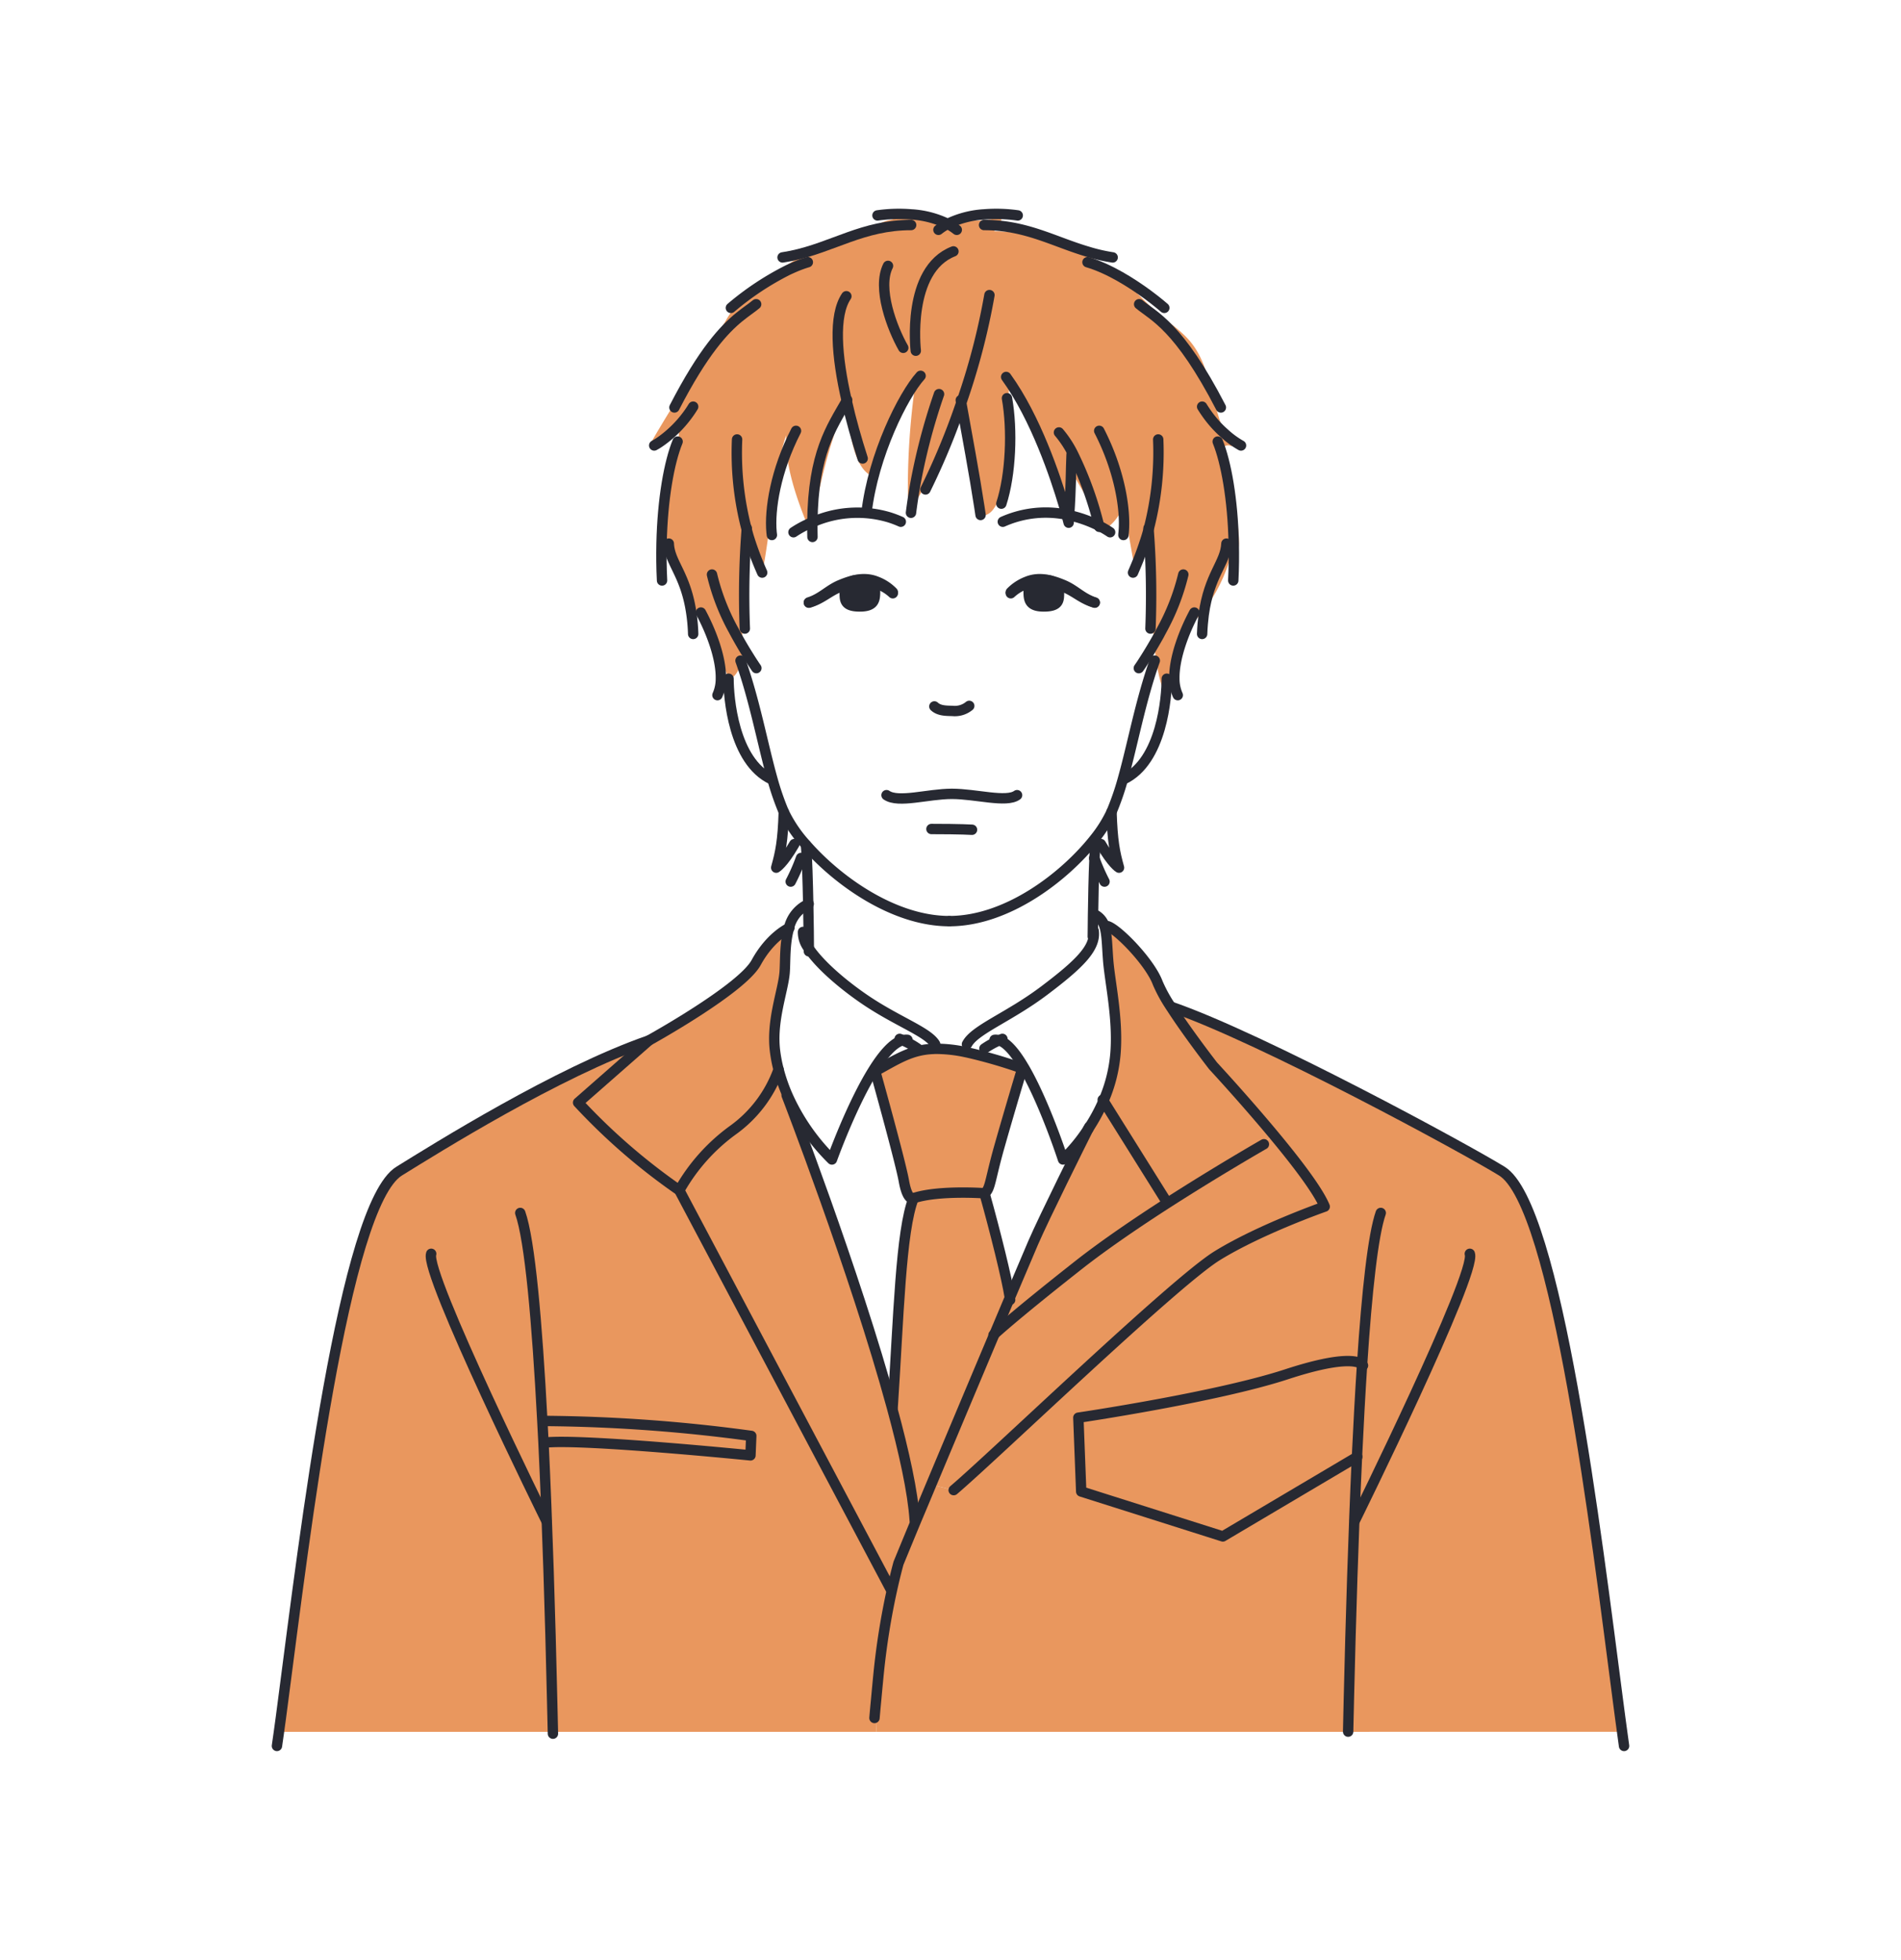 <svg xmlns="http://www.w3.org/2000/svg" xmlns:xlink="http://www.w3.org/1999/xlink" width="423" height="436" viewBox="0 0 423 436">
  <defs>
    <clipPath id="clip-path">
      <rect id="mitas_member_illust_all_09" width="423" height="436" transform="translate(452 579)" fill="none"/>
    </clipPath>
  </defs>
  <g id="グループ_29113" data-name="グループ 29113" transform="translate(-360 -6830)">
    <rect id="長方形_8461" data-name="長方形 8461" width="423" height="436" transform="translate(360 6830)" fill="#fff"/>
    <g id="線画" transform="translate(-92 6251)" clip-path="url(#clip-path)">
      <g id="尾ケ井拓也オレンジ" transform="translate(640.961 771.373)">
        <g id="グループ_29115" data-name="グループ 29115" transform="translate(-127.338 -144.785)">
          <g id="グループ_29114" data-name="グループ 29114" transform="translate(1.414 0.004)" opacity="0.7">
            <path id="パス_167225" data-name="パス 167225" d="M103.863,67.3A165.159,165.159,0,0,1,105.2,40.368c-6.867,7.915-5.077,9.247-9.06,18.933-2.221-.887-5.108-3.546-5.967-16.9-3.516,8.252-7.1,21.333-7.615,30.287C79.7,66.1,76.307,57.246,76.72,50.084c-2.444,6.291-3.811,23.958-5.354,30.53-1.023,4.35-3.262-10.663-3.877-6.235-.569,4.091-.6,16.3-.528,20.432.065,3.556.183,7.956-2.945,9.66-2.123-5.686-5.2-10.96-8.2-16.235-3.412-5.99-6.848-12.388-6.721-19.277s3.837-13.364,3.748-20.25A6.245,6.245,0,0,1,46.692,51.6c2.17-3.793,4.475-7.507,6.778-11.222l9.61-15.491A25.717,25.717,0,0,1,67.6,18.972c2.08-1.843,10.453-7.835,12.988-8.977,6.872-3.092,7.791-1.718,14.246-5.6a14.786,14.786,0,0,1,4.732-2.16c1.842-.349,4.172-1.649,6.025-1.369,6.44.976,12.638,2.319,18.944.686a3.022,3.022,0,0,1-1.648,3.132,44.923,44.923,0,0,1,29.575,11.546c2.406,2.189,4.571,4.638,7.042,6.754,2.433,2.084,5.175,3.856,7.2,6.336,5.324,6.526,4.518,16.342,9.254,23.3a1.494,1.494,0,0,0-2.241.472,3.892,3.892,0,0,0-.223,2.6c1.07,6.653,4.587,13.025,3.866,19.725a1.847,1.847,0,0,1-.894-1.872A38.013,38.013,0,0,1,169.321,89.5c-.653.851-1.271,1.532-2.344,1.512-.664-.011-1.106,3.775-1.73,4-.64.23-.91.969-1.1,1.62l-3.166,10.788c-1.732-3.132-2.441-10.775-2.654-14.345l-1.111-18.433-3.041,4.642-2.453-13.923a9.391,9.391,0,0,1-4.052,5.579L139.5,56.967a44.133,44.133,0,0,1-1.345,8.548c-2.887-9.725-4.647-19.429-11.817-26.612-.829,9.917.221,28.381-5.8,29.027q-2.894-12.709-5.189-25.542c-3.755,8.239-6.049,17.671-11.485,24.916" transform="translate(35.195 -0.825)" fill="#e06b19"/>
            <path id="パス_167226" data-name="パス 167226" d="M145.409,144.737c12.928-4.236,16.1-2.842,16.826-2.209-.417,6.372-.8,13.324-1.142,20.6L131.248,180.8l-31.513-9.993-.635-16.42S129.67,149.878,145.409,144.737Z" transform="translate(77.812 113.407)" fill="#e06b19"/>
            <path id="パス_167227" data-name="パス 167227" d="M81.03,191.907c4.315-10.3,9.646-22.973,14.088-33.509a.018.018,0,0,0,.018-.018c1.015-.923,5.82-5.214,18.984-15.569,5.657-4.417,12.765-9.251,19.492-13.578,11.314-7.259,21.468-13.071,21.468-13.071l2.031-2.263c5.1,6.119,10.027,12.546,11.5,16.13,0,0-14.324,5-23.934,10.934S95.209,185.317,86.053,193.1Z" transform="translate(63.118 90.803)" fill="#e06b19"/>
            <path id="パス_167228" data-name="パス 167228" d="M182.41,177.813c-.725-.634-3.9-2.028-16.826,2.209-15.738,5.141-46.309,9.649-46.309,9.649l.635,16.42,31.513,9.993,29.845-17.669C181.612,191.138,181.993,184.186,182.41,177.813Zm-2.937,81.737H74.29c.2-2.209.381-11.333.526-12.8a161.794,161.794,0,0,1,3.028-18.972c.816-3.639,1.414-5.757,1.414-5.757.8-1.937,2.158-5.232,3.88-9.4,1.015-2.408,2.158-5.123,3.373-8.038l5.023,1.195c9.157-7.784,49.01-46.2,58.62-52.138s23.934-10.934,23.934-10.934c-1.469-3.584-6.4-10.011-11.5-16.13-6.546-7.857-13.327-15.171-13.327-15.171s-5.675-7.3-9.41-13.125l.036-.036c20.344,7.024,65.764,31.717,73.615,36.569,12.239,7.549,21.087,88.761,25.8,124.732Z" transform="translate(57.637 78.121)" fill="#e06b19"/>
            <path id="パス_167229" data-name="パス 167229" d="M103.214,95.76c-.236-3.041-.236-5.54-.8-7.332l.2-.072c1.414-.652,9.773,7.622,11.641,12.654a32.42,32.42,0,0,0,2.919,5.322c3.735,5.829,9.41,13.125,9.41,13.125s6.781,7.314,13.327,15.171l-2.031,2.263s-10.154,5.811-21.468,13.071l-.363-.561L102.18,127.241a33.133,33.133,0,0,0,2.684-10.663C105.462,108.758,103.558,100.611,103.214,95.76Z" transform="translate(80.317 70.074)" fill="#e06b19"/>
            <path id="パス_167230" data-name="パス 167230" d="M107.794,146.116C94.63,156.471,89.825,160.762,88.81,161.685c1.215-2.9,2.375-5.612,3.409-8.092,2.575-6.083,4.515-10.627,5.186-12.2,2.484-5.739,10.734-22.285,12.257-25.327,0-.018,0-.036.018-.036a39.634,39.634,0,0,0,3.373-6.209l13.871,22.159.363.561C120.559,136.866,113.451,141.7,107.794,146.116Z" transform="translate(69.444 87.497)" fill="#e06b19"/>
            <path id="パス_167231" data-name="パス 167231" d="M81.289,194.011c-.4-6.228-2.357-15.153-5.059-25.073l.145-.036c1.324-19.841,1.777-39.393,4.66-46.562,5.548-1.847,15.775-1.1,15.775-1.1,2.393,8.563,4.968,18.864,5.639,23.227-1.034,2.48-2.194,5.2-3.409,8.092a.018.018,0,0,1-.018.018c-4.442,10.536-9.773,23.209-14.088,33.509-1.215,2.915-2.357,5.63-3.373,8.038Z" transform="translate(59.215 96.628)" fill="#e06b19"/>
            <path id="パス_167232" data-name="パス 167232" d="M82.71,136.658s-1.324.851-2.158-3.82c-.852-4.671-6.382-24.44-6.382-24.44,5.041-2.77,8.069-4.8,13.037-4.96a1.974,1.974,0,0,1,.326-.018,31.459,31.459,0,0,1,6.89.76h.036a108.869,108.869,0,0,1,12.438,3.6s-2.883,9.577-5.041,17.2c-2.176,7.622-2.049,9.7-3.373,10.572C98.485,135.554,88.258,134.812,82.71,136.658Z" transform="translate(57.539 82.309)" fill="#e06b19"/>
            <path id="パス_167233" data-name="パス 167233" d="M97.091,221.433l-46.961-88.6a41.959,41.959,0,0,1,11.913-13.378,28.247,28.247,0,0,0,10.172-13.487,38.587,38.587,0,0,0,1.958,5.666l-.163.054s15.231,39.321,23.444,69.5c2.7,9.921,4.66,18.846,5.059,25.073l.272.109c-1.723,4.164-3.082,7.459-3.88,9.4,0,0-.6,2.118-1.414,5.757Z" transform="translate(37.991 84.377)" fill="#e06b19"/>
            <path id="パス_167234" data-name="パス 167234" d="M59.751,191.848c8.177-.923,45.728,2.842,45.728,2.842l.181-4.327a358.642,358.642,0,0,0-46.272-3.331l-.218.018c.091,1.593.163,3.186.254,4.816Zm1.6,64.34H1.53C6.244,220.234,15.074,139,27.313,131.455c7.851-4.852,35.23-22.032,55.556-29.056L67.131,116.212a136.973,136.973,0,0,0,22.52,19.515l46.961,88.6.4.091a161.792,161.792,0,0,0-3.028,18.972c-.145,1.466-.326,10.59-.526,12.8Z" transform="translate(-1.53 81.484)" fill="#e06b19"/>
            <path id="パス_167235" data-name="パス 167235" d="M37.71,127.411,53.448,113.6s20.634-11.387,23.88-17.343c3.01-5.485,6.745-7.4,7.307-7.676-1.015,3.422-.78,7.495-.979,9.957-.363,4.146-2.992,10.717-2.121,17.488a31.8,31.8,0,0,0,.78,4.037,28.247,28.247,0,0,1-10.172,13.487A41.959,41.959,0,0,0,60.23,146.926,136.972,136.972,0,0,1,37.71,127.411Z" transform="translate(27.891 70.285)" fill="#e06b19"/>
            <path id="パス_167236" data-name="パス 167236" d="M79.629,156.807s-37.551-3.766-45.728-2.842l-.326.018c-.091-1.629-.163-3.222-.254-4.816l.218-.018A358.642,358.642,0,0,1,79.81,152.48Z" transform="translate(24.321 119.368)" fill="#e06b19"/>
          </g>
          <path id="パス_167237" data-name="パス 167237" d="M57.64,55.719c3.191,8.979,4.9,18.538,7.108,26.377a59.652,59.652,0,0,0,2.52,7.278,30.144,30.144,0,0,0,4.968,7.314c7.035,8.038,19.564,16.981,31.858,16.981" transform="translate(45.512 43.661)" fill="none" stroke="#272932" stroke-linecap="round" stroke-linejoin="round" stroke-width="2.309"/>
          <path id="パス_167238" data-name="パス 167238" d="M56.17,57.939c0,4.019,1.052,18.375,9.61,22.394" transform="translate(44.316 45.46)" fill="none" stroke="#272932" stroke-linecap="round" stroke-linejoin="round" stroke-width="2.309"/>
          <path id="パス_167239" data-name="パス 167239" d="M92.092,4.364a13.451,13.451,0,0,0-2.031-1.322,21.229,21.229,0,0,0-7.905-2.1h-.073a33.831,33.831,0,0,0-7.634.217" transform="translate(59.181 -0.823)" fill="none" stroke="#272932" stroke-linecap="round" stroke-linejoin="round" stroke-width="2.309"/>
          <path id="パス_167240" data-name="パス 167240" d="M91.412,2.189C80.642,2.189,74.1,7.113,64.74,9.05c-.435.091-.87.163-1.306.235-.2.036-.417.072-.635.109" transform="translate(49.708 0.283)" fill="none" stroke="#272932" stroke-linecap="round" stroke-linejoin="round" stroke-width="2.309"/>
          <path id="パス_167241" data-name="パス 167241" d="M73.576,6.759a26.787,26.787,0,0,0-3.1,1.141c-.453.2-.907.4-1.36.616a63.54,63.54,0,0,0-12.656,8.4" transform="translate(44.552 3.987)" fill="none" stroke="#272932" stroke-linecap="round" stroke-linejoin="round" stroke-width="2.309"/>
          <path id="パス_167242" data-name="パス 167242" d="M67.716,11.919c-1,.833-2.23,1.629-3.753,2.86-3.336,2.716-8,7.622-14.433,20.113" transform="translate(38.917 8.168)" fill="none" stroke="#272932" stroke-linecap="round" stroke-linejoin="round" stroke-width="2.309"/>
          <path id="パス_167243" data-name="パス 167243" d="M55.717,24.509a23.633,23.633,0,0,1-1.432,2.1A26.186,26.186,0,0,1,48.827,32l-.381.272a12.3,12.3,0,0,1-1.4.869" transform="translate(36.9 18.37)" fill="none" stroke="#272932" stroke-linecap="round" stroke-linejoin="round" stroke-width="2.309"/>
          <path id="パス_167244" data-name="パス 167244" d="M51.535,28.8c-1.886,4.6-3.354,12.835-3.572,22.665v.018c-.054,2.643-.036,5.377.109,8.219" transform="translate(37.619 21.847)" fill="none" stroke="#272932" stroke-linecap="round" stroke-linejoin="round" stroke-width="2.309"/>
          <path id="パス_167245" data-name="パス 167245" d="M48.84,41.339c.181,4.309,3.808,6.843,5.041,15.659a38.244,38.244,0,0,1,.381,4.435" transform="translate(38.356 32.008)" fill="none" stroke="#272932" stroke-linecap="round" stroke-linejoin="round" stroke-width="2.309"/>
          <path id="パス_167246" data-name="パス 167246" d="M52.78,49.809c2.321,4.309,4.515,10.138,4.442,14.664a8.924,8.924,0,0,1-.762,3.711" transform="translate(41.56 38.872)" fill="none" stroke="#272932" stroke-linecap="round" stroke-linejoin="round" stroke-width="2.309"/>
          <path id="パス_167247" data-name="パス 167247" d="M54.14,45.139a49.13,49.13,0,0,0,4.8,12.383c1.142,2.154,2.266,4.055,3.173,5.5,1.124,1.828,1.9,2.933,1.9,2.933" transform="translate(42.666 35.088)" fill="none" stroke="#272932" stroke-linecap="round" stroke-linejoin="round" stroke-width="2.309"/>
          <path id="パス_167248" data-name="パス 167248" d="M58.664,39.449c0,.091-.018.2-.018.29a189.2,189.2,0,0,0-.417,22.032" transform="translate(45.884 30.477)" fill="none" stroke="#272932" stroke-linecap="round" stroke-linejoin="round" stroke-width="2.309"/>
          <path id="パス_167249" data-name="パス 167249" d="M57.238,28.539a67.052,67.052,0,0,0,2.14,20.04c.163.616.326,1.231.508,1.81a72.182,72.182,0,0,0,2.937,7.766" transform="translate(45.152 21.636)" fill="none" stroke="#272932" stroke-linecap="round" stroke-linejoin="round" stroke-width="2.309"/>
          <path id="パス_167250" data-name="パス 167250" d="M78.56,49.364c.218-1.72.49-3.548.816-5.522A135.832,135.832,0,0,1,84.8,22.969" transform="translate(62.524 17.122)" fill="none" stroke="#272932" stroke-linecap="round" stroke-linejoin="round" stroke-width="2.309"/>
          <path id="パス_167251" data-name="パス 167251" d="M85.14,20.719C81.277,25.01,74.6,38.316,73.1,51.187" transform="translate(58.084 15.299)" fill="none" stroke="#272932" stroke-linecap="round" stroke-linejoin="round" stroke-width="2.309"/>
          <path id="パス_167252" data-name="パス 167252" d="M74.208,23.679c-.036.072-.073.127-.109.2-3.391,5.956-7.488,11.659-7.633,27.01-.018,1.05-.018,2.136.018,3.277" transform="translate(52.679 17.698)" fill="none" stroke="#272932" stroke-linecap="round" stroke-linejoin="round" stroke-width="2.309"/>
          <path id="パス_167253" data-name="パス 167253" d="M66.929,27.479C62.378,36.332,61.018,45,61.49,50.054c.018.2.054.4.073.6" transform="translate(48.57 20.777)" fill="none" stroke="#272932" stroke-linecap="round" stroke-linejoin="round" stroke-width="2.309"/>
          <path id="パス_167254" data-name="パス 167254" d="M87.607,5.429c-10.516,4.073-8.377,22.1-8.377,22.1" transform="translate(62.923 2.909)" fill="none" stroke="#272932" stroke-linecap="round" stroke-linejoin="round" stroke-width="2.309"/>
          <path id="パス_167255" data-name="パス 167255" d="M71.491,10.939c-2.9,4.254-2.212,13.306.073,23.263.943,4.218,2.194,8.6,3.554,12.835" transform="translate(55.215 7.374)" fill="none" stroke="#272932" stroke-linecap="round" stroke-linejoin="round" stroke-width="2.309"/>
          <path id="パス_167256" data-name="パス 167256" d="M66.063,81.46c-2.557,4.435-4.043,5.25-4.043,5.25.943-3.367,1.487-5.92,1.686-12.4" transform="translate(49.074 58.725)" fill="none" stroke="#272932" stroke-linecap="round" stroke-linejoin="round" stroke-width="2.309"/>
          <path id="パス_167257" data-name="パス 167257" d="M63.8,85.219a42.046,42.046,0,0,0,2.3-5.25" transform="translate(50.521 63.312)" fill="none" stroke="#272932" stroke-linecap="round" stroke-linejoin="round" stroke-width="2.309"/>
          <path id="パス_167258" data-name="パス 167258" d="M76.128,7.209c-2.484,4.942.925,13.9,3.391,18.23" transform="translate(59.842 4.351)" fill="none" stroke="#272932" stroke-linecap="round" stroke-linejoin="round" stroke-width="2.309"/>
          <path id="パス_167259" data-name="パス 167259" d="M128.988,55.719c-3.191,8.979-4.9,18.538-7.108,26.377a59.648,59.648,0,0,1-2.52,7.278,29.5,29.5,0,0,1-3.681,5.884c-6.582,8.382-19.419,18.411-32.42,18.411" transform="translate(66.346 43.661)" fill="none" stroke="#272932" stroke-linecap="round" stroke-linejoin="round" stroke-width="2.309"/>
          <path id="パス_167260" data-name="パス 167260" d="M114.268,57.939c0,4.019-1.07,18.375-9.628,22.394" transform="translate(83.731 45.46)" fill="none" stroke="#272932" stroke-linecap="round" stroke-linejoin="round" stroke-width="2.309"/>
          <path id="パス_167261" data-name="パス 167261" d="M81.93,4.364a12.762,12.762,0,0,1,2.049-1.322,21.489,21.489,0,0,1,7.887-2.1h.073a33.831,33.831,0,0,1,7.634.217" transform="translate(65.264 -0.823)" fill="none" stroke="#272932" stroke-linecap="round" stroke-linejoin="round" stroke-width="2.309"/>
          <path id="パス_167262" data-name="パス 167262" d="M87.53,2.189c9.356,0,15.521,3.711,23.1,5.938a38.376,38.376,0,0,0,5.512,1.267" transform="translate(69.818 0.283)" fill="none" stroke="#272932" stroke-linecap="round" stroke-linejoin="round" stroke-width="2.309"/>
          <path id="パス_167263" data-name="パス 167263" d="M100.22,6.759c4.914,1.43,10.027,4.743,13.363,7.187,2.285,1.684,3.735,2.969,3.735,2.969" transform="translate(80.137 3.987)" fill="none" stroke="#272932" stroke-linecap="round" stroke-linejoin="round" stroke-width="2.309"/>
          <path id="パス_167264" data-name="パス 167264" d="M106.56,11.919c3.209,2.679,8.812,4.816,18.186,22.973" transform="translate(85.293 8.168)" fill="none" stroke="#272932" stroke-linecap="round" stroke-linejoin="round" stroke-width="2.309"/>
          <path id="パス_167265" data-name="パス 167265" d="M114.29,24.509q.354.57.707,1.086a25.322,25.322,0,0,0,4.352,4.942,19.552,19.552,0,0,0,3.59,2.607" transform="translate(91.579 18.37)" fill="none" stroke="#272932" stroke-linecap="round" stroke-linejoin="round" stroke-width="2.309"/>
          <path id="パス_167266" data-name="パス 167266" d="M116.2,28.8c1.868,4.6,3.354,12.817,3.572,22.665v.018c.054,2.643.036,5.377-.109,8.219" transform="translate(93.132 21.847)" fill="none" stroke="#272932" stroke-linecap="round" stroke-linejoin="round" stroke-width="2.309"/>
          <path id="パス_167267" data-name="パス 167267" d="M119.693,41.339c-.2,4.345-3.844,6.879-5.059,15.84-.163,1.285-.29,2.679-.345,4.254" transform="translate(91.579 32.008)" fill="none" stroke="#272932" stroke-linecap="round" stroke-linejoin="round" stroke-width="2.309"/>
          <path id="パス_167268" data-name="パス 167268" d="M115.323,49.809c-2.321,4.309-4.515,10.138-4.442,14.664a8.924,8.924,0,0,0,.762,3.711" transform="translate(88.805 38.872)" fill="none" stroke="#272932" stroke-linecap="round" stroke-linejoin="round" stroke-width="2.309"/>
          <path id="パス_167269" data-name="パス 167269" d="M116.42,45.139A49.875,49.875,0,0,1,111.6,57.522c-.181.344-.363.67-.526,1-1.251,2.245-2.43,4.2-3.282,5.522-.762,1.213-1.269,1.919-1.269,1.919" transform="translate(85.26 35.088)" fill="none" stroke="#272932" stroke-linecap="round" stroke-linejoin="round" stroke-width="2.309"/>
          <path id="パス_167270" data-name="パス 167270" d="M107.71,39.449c0,.091.018.181.018.272a189.437,189.437,0,0,1,.417,22.05" transform="translate(86.228 30.477)" fill="none" stroke="#272932" stroke-linecap="round" stroke-linejoin="round" stroke-width="2.309"/>
          <path id="パス_167271" data-name="パス 167271" d="M111.413,28.539a68.055,68.055,0,0,1-2.14,20.022c-.308,1.159-.653,2.245-1,3.259-.78,2.372-1.65,4.453-2.466,6.336" transform="translate(84.683 21.636)" fill="none" stroke="#272932" stroke-linecap="round" stroke-linejoin="round" stroke-width="2.309"/>
          <path id="パス_167272" data-name="パス 167272" d="M101.66,27.479c4.551,8.853,5.911,17.524,5.44,22.575a1.592,1.592,0,0,1-.036.308,1.555,1.555,0,0,1-.018.29" transform="translate(81.308 20.777)" fill="none" stroke="#272932" stroke-linecap="round" stroke-linejoin="round" stroke-width="2.309"/>
          <path id="パス_167273" data-name="パス 167273" d="M101.86,81.46c2.575,4.435,4.043,5.25,4.043,5.25-.943-3.367-1.469-5.92-1.668-12.4" transform="translate(81.471 58.725)" fill="none" stroke="#272932" stroke-linecap="round" stroke-linejoin="round" stroke-width="2.309"/>
          <path id="パス_167274" data-name="パス 167274" d="M101.1,80.1c-.036-.091-.054-.127-.054-.127" transform="translate(80.812 63.312)" fill="none" stroke="#272932" stroke-linecap="round" stroke-linejoin="round" stroke-width="2.309"/>
          <path id="パス_167275" data-name="パス 167275" d="M103.31,85.154a42.077,42.077,0,0,1-2.23-5.105" transform="translate(80.836 63.377)" fill="none" stroke="#272932" stroke-linecap="round" stroke-linejoin="round" stroke-width="2.309"/>
          <path id="パス_167276" data-name="パス 167276" d="M88.3,24.049a159.95,159.95,0,0,1-7.96,19.244" transform="translate(63.971 17.998)" fill="none" stroke="#272932" stroke-linecap="round" stroke-linejoin="round" stroke-width="2.309"/>
          <path id="パス_167277" data-name="パス 167277" d="M91,10.8A152.5,152.5,0,0,1,84.73,34.768" transform="translate(67.541 7.261)" fill="none" stroke="#272932" stroke-linecap="round" stroke-linejoin="round" stroke-width="2.309"/>
          <path id="パス_167278" data-name="パス 167278" d="M96.72,27.679a23.667,23.667,0,0,1,3.1,4.725,78.392,78.392,0,0,1,5.82,16.04c.018.072.036.163.054.235" transform="translate(77.291 20.939)" fill="none" stroke="#272932" stroke-linecap="round" stroke-linejoin="round" stroke-width="2.309"/>
          <path id="パス_167279" data-name="パス 167279" d="M84.67,23.709l.109.6v.018c1.179,6.553,2.955,16.094,4.025,23.118.091.634.181,1.231.272,1.81" transform="translate(67.492 17.722)" fill="none" stroke="#272932" stroke-linecap="round" stroke-linejoin="round" stroke-width="2.309"/>
          <path id="パス_167280" data-name="パス 167280" d="M90.9,23.469c1.269,7.133.852,16.981-1.251,23.462" transform="translate(71.542 17.528)" fill="none" stroke="#272932" stroke-linecap="round" stroke-linejoin="round" stroke-width="2.309"/>
          <path id="パス_167281" data-name="パス 167281" d="M104.8,38.075c-.163,3.313-.109,7.205-.544,13.541-.018.543-.073,1.086-.109,1.666,0,0-.163-.652-.471-1.792-1.287-4.6-5.077-17.144-11.024-26.974-.762-1.267-1.577-2.5-2.412-3.657" transform="translate(72.022 15.413)" fill="none" stroke="#272932" stroke-linecap="round" stroke-linejoin="round" stroke-width="2.309"/>
          <path id="パス_167282" data-name="パス 167282" d="M65.67,78.369c.254,2.589.4,8.11.508,13.161.091,4.345.127,8.328.127,9.848.018.416.018.652.018.652" transform="translate(52.042 62.015)" fill="none" stroke="#272932" stroke-linecap="round" stroke-linejoin="round" stroke-width="2.309"/>
          <path id="パス_167283" data-name="パス 167283" d="M101.523,77.629c-.109,1.032-.2,2.571-.272,4.363v.018c-.181,3.874-.272,8.961-.326,12.618-.018,1.412-.036,2.607-.036,3.44-.018.815-.018,1.285-.018,1.285" transform="translate(80.666 61.416)" fill="none" stroke="#272932" stroke-linecap="round" stroke-linejoin="round" stroke-width="2.309"/>
          <path id="パス_167284" data-name="パス 167284" d="M65.321,89.059a5.727,5.727,0,0,0,1.287,3.657c2.212,3.331,6.944,7.567,12.112,11.134,6.926,4.779,13.544,7.115,15.648,9.685a3.035,3.035,0,0,1,.363.525" transform="translate(51.738 70.678)" fill="none" stroke="#272932" stroke-linecap="round" stroke-linejoin="round" stroke-width="2.309"/>
          <path id="パス_167285" data-name="パス 167285" d="M63.59,90.968a7.758,7.758,0,0,1,4.279-5.3l.109-.054" transform="translate(50.35 67.882)" fill="none" stroke="#272932" stroke-linecap="round" stroke-linejoin="round" stroke-width="2.309"/>
          <path id="パス_167286" data-name="パス 167286" d="M91.423,113.453a3.1,3.1,0,0,0-1.07.091c-2.085.543-4.37,3.186-6.509,6.608-4.932,7.893-9.229,19.914-9.229,19.914A46.83,46.83,0,0,1,64.7,125.727a38.588,38.588,0,0,1-1.958-5.666,31.8,31.8,0,0,1-.78-4.037c-.87-6.771,1.759-13.342,2.121-17.488.2-2.462-.036-6.535.979-9.957" transform="translate(48.881 70.289)" fill="none" stroke="#272932" stroke-linecap="round" stroke-linejoin="round" stroke-width="2.309"/>
          <path id="パス_167287" data-name="パス 167287" d="M74.17,108.4c5.041-2.77,8.069-4.8,13.037-4.96a1.974,1.974,0,0,1,.326-.018,31.459,31.459,0,0,1,6.89.76h.036a108.869,108.869,0,0,1,12.438,3.6s-2.883,9.577-5.041,17.2c-2.176,7.622-2.049,9.7-3.373,10.572,0,0-10.226-.742-15.775,1.1,0,0-1.324.851-2.158-3.82C79.7,128.168,74.17,108.4,74.17,108.4Z" transform="translate(58.954 82.313)" fill="none" stroke="#272932" stroke-linecap="round" stroke-linejoin="round" stroke-width="2.309"/>
          <path id="パス_167288" data-name="パス 167288" d="M77.17,102.2c.236.091.453.2.671.308a19.354,19.354,0,0,1,3.336,1.847" transform="translate(61.393 81.326)" fill="none" stroke="#272932" stroke-linecap="round" stroke-linejoin="round" stroke-width="2.309"/>
          <path id="パス_167289" data-name="パス 167289" d="M113.625,88.919c.508,3.784-3.191,7.422-11.079,13.36-7.4,5.558-14.487,8.273-16.736,11.278a5.476,5.476,0,0,0-.381.6" transform="translate(68.11 70.564)" fill="none" stroke="#272932" stroke-linecap="round" stroke-linejoin="round" stroke-width="2.309"/>
          <path id="パス_167290" data-name="パス 167290" d="M100.32,134.5a39.634,39.634,0,0,0,3.373-6.209,33.132,33.132,0,0,0,2.684-10.663c.6-7.821-1.305-15.967-1.65-20.819-.236-3.041-.236-5.54-.8-7.332a4.181,4.181,0,0,0-1.813-2.444" transform="translate(80.218 69.033)" fill="none" stroke="#272932" stroke-linecap="round" stroke-linejoin="round" stroke-width="2.309"/>
          <path id="パス_167291" data-name="パス 167291" d="M88.82,102.325a2.472,2.472,0,0,1,1.015.109c1.777.543,3.7,2.915,5.512,6.028a.018.018,0,0,1,.018.018c4.605,7.875,8.685,20.457,8.685,20.457a38.329,38.329,0,0,0,5.6-6.789" transform="translate(70.867 81.417)" fill="none" stroke="#272932" stroke-linecap="round" stroke-linejoin="round" stroke-width="2.309"/>
          <path id="パス_167292" data-name="パス 167292" d="M91.577,102.2c-.254.109-.49.217-.725.326a19.907,19.907,0,0,0-3.282,1.828" transform="translate(69.85 81.326)" fill="none" stroke="#272932" stroke-linecap="round" stroke-linejoin="round" stroke-width="2.309"/>
          <path id="パス_167293" data-name="パス 167293" d="M80.97,121.779c-2.883,7.169-3.336,26.721-4.66,46.562" transform="translate(60.694 97.192)" fill="none" stroke="#272932" stroke-linecap="round" stroke-linejoin="round" stroke-width="2.309"/>
          <path id="パス_167294" data-name="パス 167294" d="M87.58,121.169c2.393,8.563,4.968,18.864,5.639,23.227.036.181.054.344.073.489" transform="translate(69.859 96.698)" fill="none" stroke="#272932" stroke-linecap="round" stroke-linejoin="round" stroke-width="2.309"/>
          <path id="パス_167295" data-name="パス 167295" d="M63.3,109.129s15.231,39.321,23.444,69.5c2.7,9.921,4.66,18.846,5.059,25.073" transform="translate(50.114 86.941)" fill="none" stroke="#272932" stroke-linecap="round" stroke-linejoin="round" stroke-width="2.309"/>
          <path id="パス_167296" data-name="パス 167296" d="M107.191,235.541l-46.961-88.6a136.973,136.973,0,0,1-22.52-19.515l15.738-13.813s20.634-11.387,23.88-17.343c3.01-5.485,6.745-7.4,7.307-7.676v-.018a.106.106,0,0,0,.073-.018" transform="translate(29.305 70.273)" fill="none" stroke="#272932" stroke-linecap="round" stroke-linejoin="round" stroke-width="2.309"/>
          <path id="パス_167297" data-name="パス 167297" d="M100.77,138.479C96.328,149.015,91,161.688,86.682,171.988c-1.215,2.915-2.357,5.63-3.373,8.038-1.723,4.164-3.082,7.459-3.88,9.4,0,0-.6,2.118-1.414,5.757a161.79,161.79,0,0,0-3.028,18.972c-.145,1.466-.326,3.349-.526,5.558-.127,1.285-.254,2.679-.381,4.164" transform="translate(58.881 110.725)" fill="none" stroke="#272932" stroke-linecap="round" stroke-linejoin="round" stroke-width="2.309"/>
          <path id="パス_167298" data-name="パス 167298" d="M109.9,113s-.073.163-.218.453c-.018,0-.018.018-.018.036-1.523,3.041-9.773,19.588-12.257,25.327-.671,1.575-2.611,6.119-5.186,12.2-1.034,2.48-2.194,5.2-3.409,8.092" transform="translate(70.859 90.077)" fill="none" stroke="#272932" stroke-linecap="round" stroke-linejoin="round" stroke-width="2.309"/>
          <path id="パス_167299" data-name="パス 167299" d="M117.561,88.355c1.414-.652,9.773,7.622,11.641,12.654a32.42,32.42,0,0,0,2.919,5.322c3.735,5.829,9.41,13.125,9.41,13.125s6.781,7.314,13.327,15.171c5.1,6.119,10.027,12.546,11.5,16.13,0,0-14.324,5-23.934,10.934S92.957,206.046,83.8,213.83" transform="translate(66.785 70.078)" fill="none" stroke="#272932" stroke-linecap="round" stroke-linejoin="round" stroke-width="2.309"/>
          <path id="パス_167300" data-name="パス 167300" d="M148.851,115.149S138.7,120.96,127.383,128.22c-6.727,4.327-13.835,9.16-19.492,13.578-13.164,10.355-17.969,14.646-18.984,15.569a.018.018,0,0,1-.018.018l-.2.2" transform="translate(70.761 91.82)" fill="none" stroke="#272932" stroke-linecap="round" stroke-linejoin="round" stroke-width="2.309"/>
          <path id="パス_167301" data-name="パス 167301" d="M102.09,109.678l.163.253,13.871,22.159" transform="translate(81.658 87.387)" fill="none" stroke="#272932" stroke-linecap="round" stroke-linejoin="round" stroke-width="2.309"/>
          <path id="パス_167302" data-name="パス 167302" d="M50.13,132.834a41.959,41.959,0,0,1,11.913-13.378,28.247,28.247,0,0,0,10.172-13.487" transform="translate(39.405 84.381)" fill="none" stroke="#272932" stroke-linecap="round" stroke-linejoin="round" stroke-width="2.309"/>
          <path id="パス_167303" data-name="パス 167303" d="M30.61,123.589c2.14,6.028,3.735,24.023,4.914,46.29.091,1.593.163,3.186.254,4.816.87,17.977,1.487,38.253,1.922,57.08.073,2.589.127,5.141.181,7.658" transform="translate(23.532 98.659)" fill="none" stroke="#272932" stroke-linecap="round" stroke-linejoin="round" stroke-width="2.309"/>
          <path id="パス_167304" data-name="パス 167304" d="M19.711,128.609c-1.614,4.218,25.62,59.4,25.62,59.4" transform="translate(14.613 102.727)" fill="none" stroke="#272932" stroke-linecap="round" stroke-linejoin="round" stroke-width="2.309"/>
          <path id="パス_167305" data-name="パス 167305" d="M83.5,102.4c-20.326,7.024-47.7,24.2-55.556,29.056C15.709,139,6.879,212.993,2.164,248.946c-.181,1.5-.381,2.933-.562,4.29-.308,2.245-.58,4.291-.852,6.1" transform="translate(-0.75 81.488)" fill="none" stroke="#272932" stroke-linecap="round" stroke-linejoin="round" stroke-width="2.309"/>
          <path id="パス_167306" data-name="パス 167306" d="M139.463,123.589c-1.7,4.834-3.082,17.4-4.152,33.69-.417,6.372-.8,13.324-1.142,20.6-.8,17.162-1.378,36.189-1.8,53.894-.054,2.426-.109,4.834-.163,7.205" transform="translate(106.151 98.659)" fill="none" stroke="#272932" stroke-linecap="round" stroke-linejoin="round" stroke-width="2.309"/>
          <path id="パス_167307" data-name="パス 167307" d="M158.622,128.609c1.632,4.218-25.6,59.4-25.6,59.4" transform="translate(106.809 102.727)" fill="none" stroke="#272932" stroke-linecap="round" stroke-linejoin="round" stroke-width="2.309"/>
          <path id="パス_167308" data-name="パス 167308" d="M110.47,98.249c20.344,7.024,65.764,31.717,73.615,36.569,12.239,7.549,21.087,81.52,25.8,117.491.2,1.5.381,2.915.562,4.272.29,2.245.58,4.291.834,6.119" transform="translate(88.472 78.125)" fill="none" stroke="#272932" stroke-linecap="round" stroke-linejoin="round" stroke-width="2.309"/>
          <path id="パス_167309" data-name="パス 167309" d="M33.44,149.149a358.642,358.642,0,0,1,46.272,3.331l-.181,4.327S41.98,153.041,33.8,153.965" transform="translate(25.833 119.371)" fill="none" stroke="#272932" stroke-linecap="round" stroke-linejoin="round" stroke-width="2.309"/>
          <path id="パス_167310" data-name="パス 167310" d="M161.165,163.094l-.073.036L131.248,180.8l-31.513-9.993-.635-16.42s30.57-4.508,46.309-9.649c12.928-4.236,16.1-2.842,16.826-2.209a.685.685,0,0,1,.2.253" transform="translate(79.226 113.41)" fill="none" stroke="#272932" stroke-linecap="round" stroke-linejoin="round" stroke-width="2.309"/>
          <path id="パス_167311" data-name="パス 167311" d="M89.19,61.279A5.032,5.032,0,0,1,85.455,62.4c-1.432-.036-2.974-.018-4.025-1" transform="translate(64.857 48.167)" fill="none" stroke="#272932" stroke-linecap="round" stroke-linejoin="round" stroke-width="2.309"/>
          <path id="パス_167312" data-name="パス 167312" d="M94.287,46.227A2.078,2.078,0,0,0,93,48.291c0,1.865.127,3.385,3.373,3.385,3.572,0,3.373-1.521,3.373-3.385a2.209,2.209,0,0,0-.471-1.484,3.525,3.525,0,0,0-2.865-.978A4.827,4.827,0,0,0,94.287,46.227Z" transform="translate(74.266 35.647)" fill="#272932" stroke="#272932" stroke-linecap="round" stroke-linejoin="round" stroke-width="2.309"/>
          <path id="パス_167313" data-name="パス 167313" d="M90.81,48.607a10.112,10.112,0,0,1,3.554-2.335c2.647-1.1,5.349-.434,8.051.688,2.7,1.1,4.152,2.987,7.071,3.928" transform="translate(72.485 35.548)" fill="none" stroke="#272932" stroke-linecap="round" stroke-linejoin="round" stroke-width="2.309"/>
          <path id="パス_167314" data-name="パス 167314" d="M90.81,48.6a9.794,9.794,0,0,1,3.536-2.1,6.637,6.637,0,0,1,1.723-.416,11.29,11.29,0,0,1,4.986.579c.453.145.888.308,1.342.471,2.7,1.014,4.17,2.716,7.09,3.566" transform="translate(72.485 35.788)" fill="none" stroke="#272932" stroke-linecap="round" stroke-linejoin="round" stroke-width="2.309"/>
          <path id="パス_167315" data-name="パス 167315" d="M89.83,39.558a23.437,23.437,0,0,1,14.179-1.575c.2.036.4.091.58.127a28.355,28.355,0,0,1,6.654,2.353,20.789,20.789,0,0,1,2.466,1.43" transform="translate(71.688 28.92)" fill="none" stroke="#272932" stroke-linecap="round" stroke-linejoin="round" stroke-width="2.309"/>
          <path id="パス_167316" data-name="パス 167316" d="M75.889,46.227a2.078,2.078,0,0,1,1.287,2.064c0,1.865-.127,3.385-3.373,3.385-3.572,0-3.373-1.521-3.373-3.385a2.125,2.125,0,0,1,.49-1.484,3.421,3.421,0,0,1,2.829-.978A4.858,4.858,0,0,1,75.889,46.227Z" transform="translate(55.912 35.647)" fill="#272932" stroke="#272932" stroke-linecap="round" stroke-linejoin="round" stroke-width="2.309"/>
          <path id="パス_167317" data-name="パス 167317" d="M84.706,48.607a9.866,9.866,0,0,0-3.536-2.335c-2.665-1.1-5.349-.434-8.051.688-2.7,1.1-4.17,2.987-7.09,3.928" transform="translate(52.334 35.548)" fill="none" stroke="#272932" stroke-linecap="round" stroke-linejoin="round" stroke-width="2.309"/>
          <path id="パス_167318" data-name="パス 167318" d="M84.706,48.6a9.794,9.794,0,0,0-3.536-2.1,6.511,6.511,0,0,0-1.7-.416,11.211,11.211,0,0,0-4.968.579c-.453.145-.925.29-1.378.471-2.7,1.014-4.152,2.716-7.09,3.566" transform="translate(52.334 35.788)" fill="none" stroke="#272932" stroke-linecap="round" stroke-linejoin="round" stroke-width="2.309"/>
          <path id="パス_167319" data-name="パス 167319" d="M88.02,39.558a24.452,24.452,0,0,0-2.466-.941,24.76,24.76,0,0,0-17.207,1.05,23.845,23.845,0,0,0-4.207,2.227" transform="translate(50.798 28.919)" fill="none" stroke="#272932" stroke-linecap="round" stroke-linejoin="round" stroke-width="2.309"/>
          <path id="パス_167320" data-name="パス 167320" d="M104.607,72.379c-2.375,1.738-9.193-.29-14.524-.29-5.313,0-11.876,2.118-14.524.29" transform="translate(60.084 56.926)" fill="none" stroke="#272932" stroke-linecap="round" stroke-linejoin="round" stroke-width="2.309"/>
          <path id="パス_167321" data-name="パス 167321" d="M81.07,76.409c6.618,0,9.03.163,9.03.163" transform="translate(64.565 60.427)" fill="none" stroke="#272932" stroke-linecap="round" stroke-linejoin="round" stroke-width="2.309"/>
        </g>
      </g>
    </g>
  </g>
</svg>
